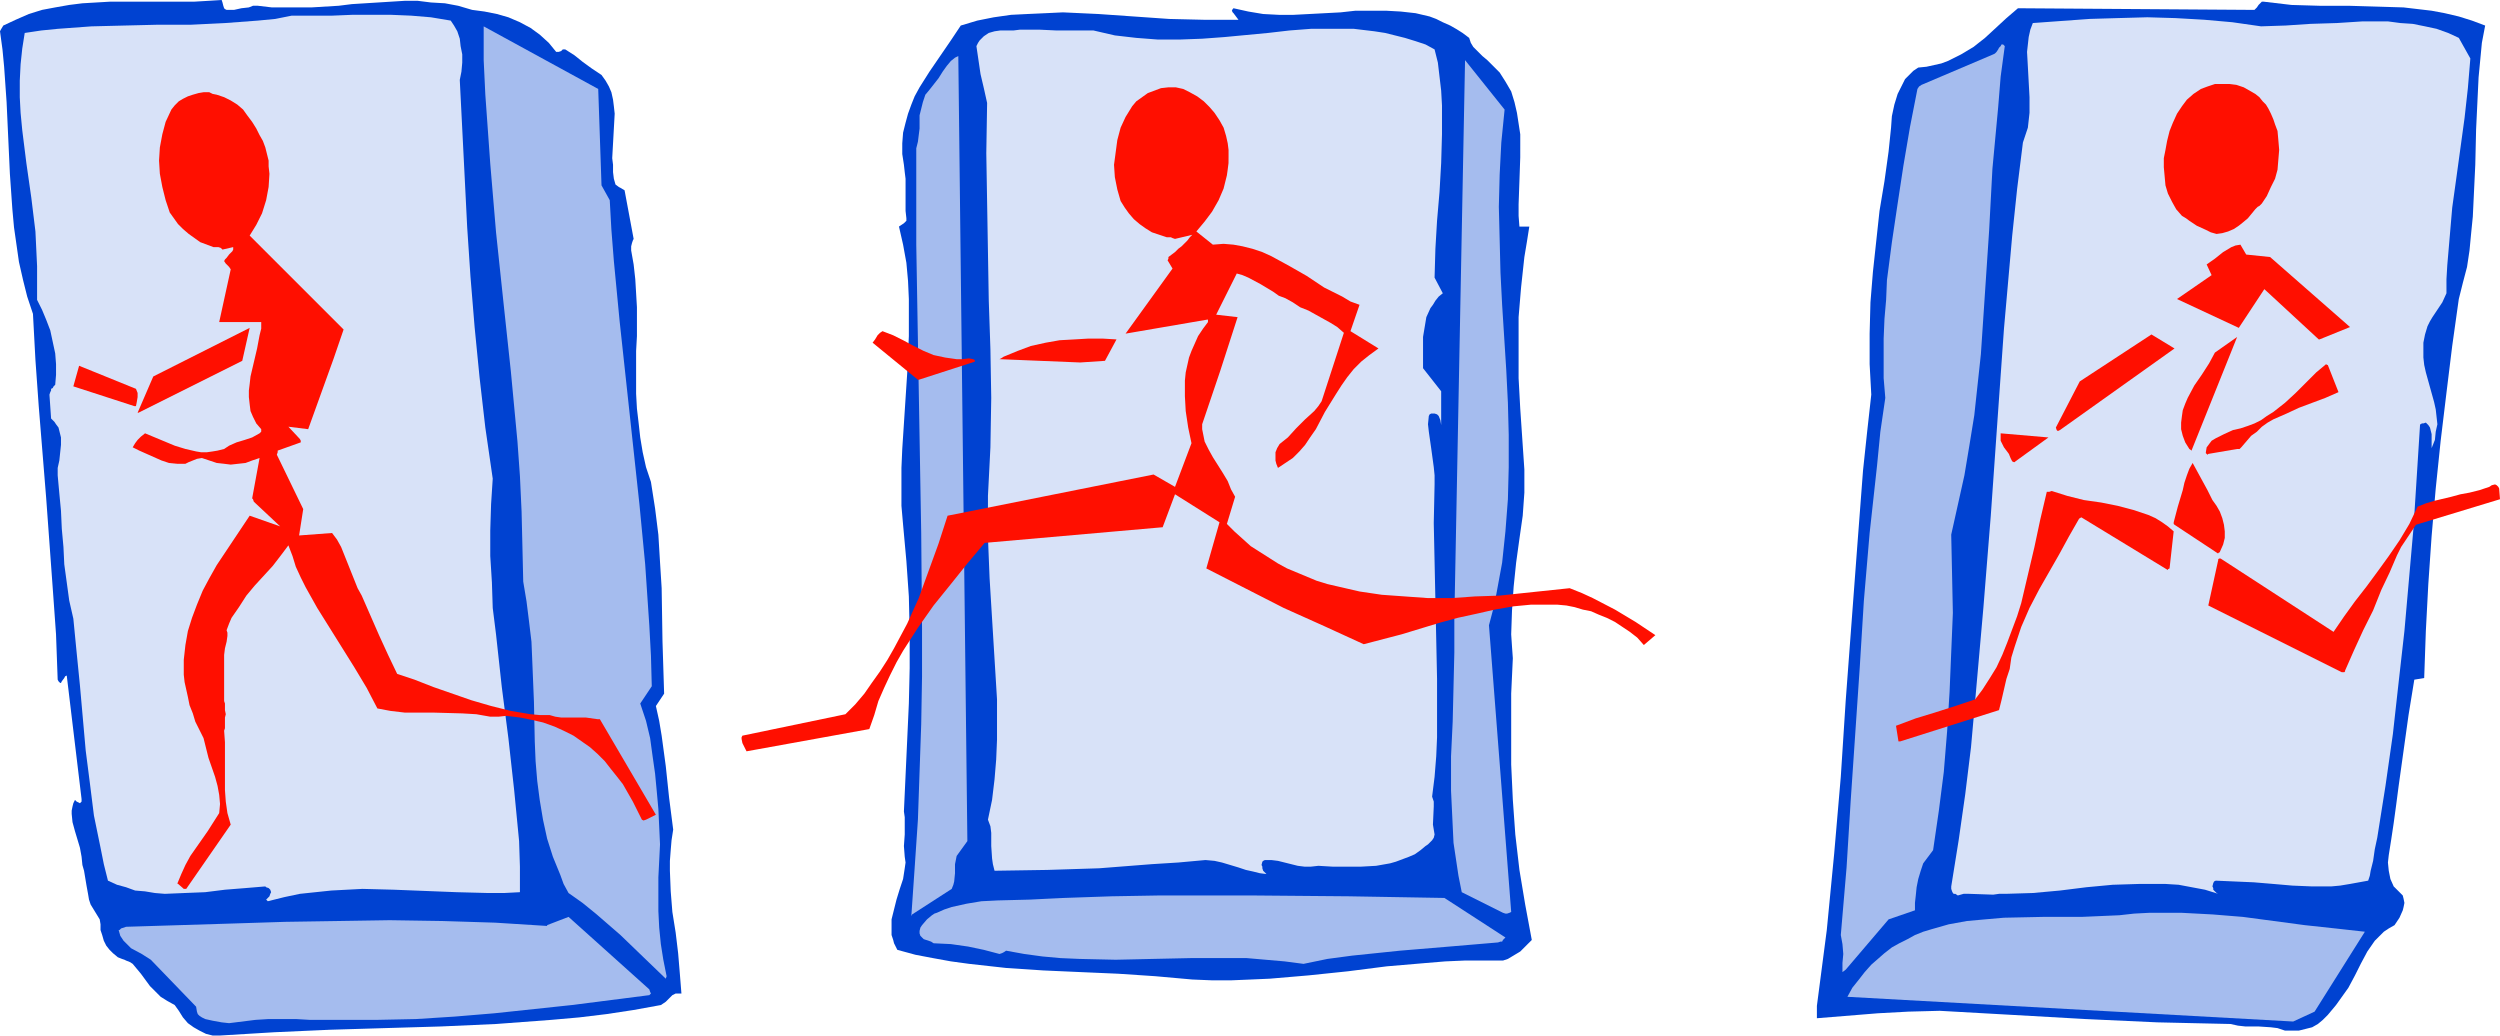 <?xml version="1.0" encoding="UTF-8" standalone="no"?>
<svg
   version="1.0"
   width="129.724mm"
   height="53.733mm"
   id="svg29"
   sodipodi:docname="Running Border.wmf"
   xmlns:inkscape="http://www.inkscape.org/namespaces/inkscape"
   xmlns:sodipodi="http://sodipodi.sourceforge.net/DTD/sodipodi-0.dtd"
   xmlns="http://www.w3.org/2000/svg"
   xmlns:svg="http://www.w3.org/2000/svg">
  <sodipodi:namedview
     id="namedview29"
     pagecolor="#ffffff"
     bordercolor="#000000"
     borderopacity="0.25"
     inkscape:showpageshadow="2"
     inkscape:pageopacity="0.0"
     inkscape:pagecheckerboard="0"
     inkscape:deskcolor="#d1d1d1"
     inkscape:document-units="mm" />
  <defs
     id="defs1">
    <pattern
       id="WMFhbasepattern"
       patternUnits="userSpaceOnUse"
       width="6"
       height="6"
       x="0"
       y="0" />
  </defs>
  <path
     style="fill:#0042d1;fill-opacity:1;fill-rule:evenodd;stroke:none"
     d="m 43.147,203.086 10.666,-0.646 10.827,-0.485 10.827,-0.323 10.989,-0.323 10.827,-0.485 10.827,-0.808 5.494,-0.485 5.333,-0.646 5.333,-0.808 5.333,-0.969 0.97,-0.646 0.646,-0.646 0.646,-0.646 0.646,-0.323 h 0.485 0.646 l -0.323,-4.039 -0.323,-3.878 -0.485,-4.039 -0.646,-4.039 -0.323,-4.039 -0.162,-4.039 v -1.939 l 0.162,-2.1 0.162,-1.939 0.323,-2.1 -0.808,-6.301 -0.646,-6.139 -0.808,-5.978 -0.485,-2.908 -0.646,-2.908 1.616,-2.423 -0.162,-5.17 -0.162,-5.17 -0.162,-10.34 -0.323,-5.17 -0.323,-5.332 -0.646,-5.17 -0.808,-5.17 -0.97,-2.908 -0.646,-2.908 -0.485,-2.908 -0.323,-2.908 -0.323,-2.747 -0.162,-2.908 v -8.401 l 0.162,-2.908 v -5.655 l -0.162,-2.747 -0.162,-2.747 -0.323,-2.908 -0.485,-2.747 v -0.808 l 0.162,-0.646 0.162,-0.485 0.162,-0.323 -1.778,-9.532 -0.808,-0.485 -0.323,-0.162 -0.646,-0.485 -0.323,-1.131 -0.162,-1.293 v -1.454 l -0.162,-1.293 0.162,-2.908 0.162,-2.908 0.162,-2.908 -0.162,-1.454 -0.162,-1.293 -0.323,-1.454 -0.485,-1.131 -0.646,-1.131 -0.808,-1.131 -1.939,-1.293 -1.778,-1.293 -1.616,-1.293 -1.778,-1.131 h -0.485 l -0.323,0.323 -0.485,0.162 h -0.485 l -1.454,-1.777 -1.778,-1.616 -1.778,-1.293 -2.101,-1.131 L 99.707,3.393 97.445,2.747 95.021,2.262 92.597,1.939 89.849,1.131 87.264,0.646 84.517,0.485 81.931,0.162 H 79.346 L 76.76,0.323 71.589,0.646 69.003,0.808 66.418,1.131 61.085,1.454 H 58.499 55.914 53.328 l -2.747,-0.323 h -0.97 l -0.808,0.323 -1.454,0.162 -1.454,0.323 H 45.086 44.44 l -0.323,-0.162 -0.162,-0.162 -0.162,-0.485 -0.162,-0.646 L 43.47,0 40.885,0.162 38.138,0.323 H 32.643 27.149 21.654 L 18.907,0.485 16.16,0.646 13.574,0.969 10.827,1.454 8.242,1.939 5.656,2.747 3.07,3.878 0.646,5.008 0.162,5.816 0,6.139 v 0 l 0.485,3.554 0.323,3.393 0.485,6.947 0.646,14.056 0.485,6.947 0.323,3.554 0.485,3.393 0.485,3.393 0.808,3.554 0.808,3.231 1.131,3.393 0.485,9.048 0.646,9.048 1.454,17.934 1.293,17.772 0.646,9.048 0.323,8.886 0.162,0.323 0.162,0.162 0.162,0.162 h 0.162 l 0.162,-0.323 0.485,-0.646 0.162,-0.323 0.323,-0.162 2.909,24.235 v 0.485 l -0.162,0.162 -0.162,0.162 -0.323,-0.162 -0.323,-0.162 -0.323,-0.323 -0.323,0.646 -0.162,0.646 -0.162,0.808 v 0.646 l 0.162,1.616 0.485,1.777 0.485,1.616 0.485,1.616 0.323,1.777 0.162,1.616 0.323,1.131 0.162,0.969 0.323,1.939 0.323,1.777 0.162,0.969 0.323,0.969 1.778,2.908 0.162,0.969 v 1.131 l 0.323,0.969 0.323,1.131 0.485,0.969 0.646,0.808 0.646,0.646 0.97,0.808 0.808,0.323 0.485,0.162 0.323,0.162 0.808,0.323 0.485,0.323 0.808,0.969 0.808,0.969 1.778,2.423 1.131,1.131 0.97,0.969 1.293,0.808 1.454,0.808 0.808,1.131 0.808,1.293 0.97,1.131 1.131,0.808 1.131,0.646 1.293,0.646 1.293,0.323 z"
     id="path1" />
  <path
     style="fill:#0042d1;fill-opacity:1;fill-rule:evenodd;stroke:none"
     d="m 448.116,202.117 h 1.293 1.454 l 1.293,-0.323 1.293,-0.323 1.131,-0.646 0.97,-0.808 0.97,-0.969 0.808,-0.969 0.808,-0.969 0.808,-1.131 1.616,-2.262 1.293,-2.423 1.131,-2.262 1.293,-2.423 1.454,-2.1 0.808,-0.808 0.97,-0.969 0.97,-0.646 1.131,-0.646 0.97,-1.454 0.646,-1.454 0.162,-0.646 0.162,-0.808 -0.162,-0.808 -0.162,-0.646 -1.778,-1.777 -0.646,-1.454 -0.323,-1.616 -0.162,-1.616 0.162,-1.454 0.485,-3.07 0.485,-3.231 0.485,-3.554 0.485,-3.716 0.97,-6.947 0.97,-6.947 1.131,-6.947 1.939,-0.323 0.323,-9.209 0.485,-9.209 0.646,-9.371 0.808,-9.371 0.97,-9.371 1.131,-9.371 1.131,-9.209 1.293,-9.209 0.808,-3.231 0.808,-3.07 0.485,-3.231 0.323,-3.393 0.323,-3.231 0.162,-3.393 0.323,-6.786 0.162,-6.947 0.323,-6.786 0.162,-3.393 0.323,-3.393 0.323,-3.393 0.646,-3.393 -2.586,-0.969 -2.586,-0.808 -2.747,-0.646 -2.586,-0.485 -2.747,-0.323 -2.747,-0.323 -5.333,-0.162 -5.494,-0.162 h -5.656 l -5.494,-0.162 -2.747,-0.323 -2.747,-0.323 h -0.323 l -0.162,0.162 -0.485,0.485 -0.323,0.485 -0.485,0.485 -46.379,-0.323 -2.262,1.939 -2.101,1.939 -2.101,1.939 -2.262,1.777 -2.424,1.454 -1.293,0.646 -1.293,0.646 -1.293,0.485 -1.454,0.323 -1.454,0.323 -1.616,0.162 -0.97,0.646 -0.808,0.808 -0.808,0.808 -0.485,0.969 -0.485,0.969 -0.485,0.969 -0.646,2.1 -0.485,2.262 -0.162,2.262 -0.485,4.685 -0.808,5.816 -0.97,5.816 -0.646,5.978 -0.646,5.978 -0.485,5.978 -0.162,6.139 v 5.978 l 0.323,5.978 -0.808,7.27 -0.808,7.594 -1.131,14.864 -2.262,30.212 -0.97,15.025 -1.293,15.025 -1.454,15.025 -0.97,7.432 -0.97,7.432 v 0.808 0.485 1.131 l 5.979,-0.485 5.979,-0.485 5.979,-0.323 6.141,-0.162 14.382,0.808 14.221,0.808 14.059,0.646 7.11,0.162 7.272,0.162 1.454,0.323 1.454,0.162 h 2.586 l 2.424,0.162 1.293,0.162 z"
     id="path2" />
  <path
     style="fill:#a5bcee;fill-opacity:1;fill-rule:evenodd;stroke:none"
     d="m 44.925,200.662 2.586,-0.323 2.586,-0.323 2.586,-0.162 h 5.333 l 2.747,0.162 h 5.333 7.757 l 7.757,-0.162 7.595,-0.485 7.757,-0.646 7.595,-0.808 7.595,-0.808 15.19,-1.939 0.162,-0.162 0.162,-0.162 -0.162,-0.323 -0.162,-0.485 -15.837,-14.218 -4.202,1.616 v 0.162 L 97.121,180.952 86.779,180.629 76.437,180.467 l -10.181,0.162 -10.342,0.162 -10.181,0.323 -21.008,0.646 -0.485,0.162 -0.485,0.162 -0.323,0.323 h -0.162 l 0.323,1.131 0.646,0.969 0.646,0.646 0.808,0.808 2.101,1.131 1.778,1.131 8.888,9.209 0.162,0.969 0.162,0.485 0.323,0.323 0.485,0.323 0.646,0.323 1.454,0.323 1.778,0.323 z"
     id="path3" />
  <path
     style="fill:#a5bcee;fill-opacity:1;fill-rule:evenodd;stroke:none"
     d="m 449.732,200.339 4.202,-1.939 9.858,-15.672 -2.909,-0.323 -2.909,-0.323 -5.979,-0.646 -12.12,-1.616 -5.979,-0.485 -6.141,-0.323 h -6.141 l -3.07,0.162 -2.909,0.323 -3.717,0.162 -3.717,0.162 h -7.595 l -7.595,0.162 -3.717,0.323 -3.555,0.323 -3.555,0.646 -3.394,0.969 -1.616,0.485 -1.616,0.646 -1.454,0.808 -1.616,0.808 -1.454,0.808 -1.454,1.131 -1.293,1.131 -1.293,1.131 -1.293,1.454 -1.131,1.454 -1.293,1.616 -0.97,1.777 z"
     id="path4" />
  <path
     style="fill:#a5bcee;fill-opacity:1;fill-rule:evenodd;stroke:none"
     d="m 130.734,191.453 -0.646,-3.231 -0.485,-3.07 -0.323,-3.231 -0.162,-3.231 v -3.393 -3.231 l 0.323,-6.463 -0.323,-6.947 -0.323,-3.554 -0.323,-3.393 -0.485,-3.393 -0.485,-3.554 -0.808,-3.393 -1.131,-3.393 2.262,-3.393 -0.162,-5.978 -0.323,-5.978 -0.808,-11.956 -1.131,-11.794 -1.293,-11.956 -2.586,-23.911 -1.131,-11.794 -0.485,-6.139 -0.323,-5.816 -1.616,-2.908 -0.646,-18.903 L 94.859,5.17 v 6.624 l 0.323,6.786 0.485,6.786 0.485,6.786 1.131,13.41 1.454,13.733 1.454,13.571 1.293,13.733 0.485,6.786 0.323,6.947 0.162,6.786 0.162,6.947 0.646,3.878 0.485,3.878 0.485,4.039 0.162,3.878 0.323,7.917 0.162,7.755 0.162,3.878 0.323,3.878 0.485,3.716 0.646,3.878 0.808,3.716 1.131,3.554 1.454,3.554 0.646,1.777 0.97,1.777 2.747,1.939 2.586,2.1 2.424,2.1 2.424,2.1 4.525,4.362 4.363,4.201 z"
     id="path5" />
  <path
     style="fill:#0042d1;fill-opacity:1;fill-rule:evenodd;stroke:none"
     d="m 233.835,192.1 3.878,0.162 h 3.717 l 3.878,-0.162 3.717,-0.162 7.595,-0.646 7.757,-0.808 7.595,-0.969 7.595,-0.646 3.878,-0.323 3.717,-0.162 h 3.878 3.717 l 0.97,-0.323 0.808,-0.485 1.616,-0.969 1.131,-1.131 1.131,-1.131 -1.293,-6.947 -1.131,-6.786 -0.808,-6.947 -0.485,-6.786 -0.323,-6.947 v -6.947 -6.947 l 0.323,-6.947 -0.162,-2.262 -0.162,-2.423 0.162,-4.685 0.323,-4.685 0.485,-4.685 0.646,-4.685 0.646,-4.524 0.323,-4.524 v -2.262 -2.262 l -0.808,-11.956 -0.323,-5.978 v -5.978 -5.978 l 0.485,-5.816 0.646,-5.978 0.485,-2.908 0.485,-3.07 h -1.939 l -0.162,-2.1 v -2.262 l 0.162,-4.524 0.162,-4.685 V 28.597 26.335 l -0.323,-2.1 -0.323,-2.1 -0.485,-2.1 -0.646,-2.1 -1.131,-1.939 -1.131,-1.777 -1.616,-1.616 -0.808,-0.808 -0.97,-0.808 -0.485,-0.485 -0.485,-0.485 -0.808,-0.808 -0.485,-0.808 -0.323,-0.969 -1.293,-0.969 -1.293,-0.808 -1.131,-0.646 -1.454,-0.646 -1.293,-0.646 -1.293,-0.485 -2.747,-0.646 -2.909,-0.323 -2.909,-0.162 h -2.909 -3.07 l -2.909,0.323 -3.07,0.162 -6.141,0.323 h -2.909 l -3.07,-0.162 -2.909,-0.485 -2.909,-0.646 -0.162,0.162 -0.162,0.323 0.162,0.323 0.162,0.162 0.485,0.646 0.485,0.646 h -3.394 -3.394 l -6.787,-0.162 -6.949,-0.485 -6.949,-0.485 -6.949,-0.323 -3.394,0.162 -3.555,0.162 -3.232,0.162 -3.394,0.485 -3.232,0.646 -3.232,0.969 -1.939,2.908 -2.101,3.07 -2.101,3.07 -1.939,3.07 -0.97,1.777 -0.646,1.616 -0.646,1.777 -0.485,1.777 -0.485,1.939 -0.162,2.1 v 2.1 l 0.323,2.1 0.162,1.454 0.162,1.293 v 2.585 2.423 1.293 l 0.162,1.454 v 0.323 0.162 l -0.485,0.485 -0.485,0.323 -0.485,0.323 0.808,3.554 0.646,3.554 0.323,3.554 0.162,3.554 v 3.554 3.716 l -0.323,7.27 -0.485,7.432 -0.485,7.432 -0.162,3.716 v 3.716 3.716 l 0.323,3.716 0.646,7.109 0.485,6.947 0.162,7.109 v 6.947 l -0.162,6.947 -0.323,7.109 -0.646,14.056 0.162,1.131 v 1.131 2.262 l -0.162,2.262 0.162,2.1 0.162,1.131 -0.162,1.131 -0.323,2.1 -0.646,1.939 -0.646,2.1 -0.485,1.939 -0.485,1.939 v 0.969 0.969 1.131 l 0.323,0.969 0.162,0.646 0.162,0.323 0.485,0.969 3.555,0.969 3.394,0.646 3.555,0.646 3.555,0.485 7.272,0.808 7.272,0.485 7.272,0.323 7.434,0.323 7.272,0.485 z"
     id="path6" />
  <path
     style="fill:#a5bcee;fill-opacity:1;fill-rule:evenodd;stroke:none"
     d="m 361.984,190.161 8.403,-9.855 5.171,-1.777 v -1.454 l 0.162,-1.454 0.162,-1.616 0.323,-1.616 0.485,-1.616 0.485,-1.454 0.97,-1.293 0.97,-1.293 1.131,-7.755 0.97,-7.594 0.646,-7.917 0.485,-7.755 0.323,-7.755 0.323,-7.755 -0.162,-7.755 -0.162,-7.594 1.293,-5.816 1.293,-5.816 0.97,-5.816 0.97,-5.978 0.646,-5.978 0.646,-5.978 0.808,-12.117 0.808,-12.117 0.646,-12.117 1.131,-12.117 0.485,-5.978 0.808,-5.978 -0.323,-0.323 h -0.323 l -0.162,0.323 -0.323,0.323 -0.162,0.323 -0.323,0.485 -0.323,0.323 -0.323,0.162 -14.059,5.978 -0.485,0.323 -0.323,0.485 -1.454,7.432 -1.293,7.594 -1.131,7.432 -1.131,7.594 -0.97,7.432 -0.162,3.878 -0.323,3.716 -0.162,3.878 v 3.878 3.878 l 0.323,3.878 -0.97,6.624 -0.646,6.624 -1.454,13.248 -1.131,13.248 -0.808,13.087 -1.778,26.173 -0.808,13.087 -1.131,13.248 0.323,1.777 0.162,1.939 -0.162,1.777 v 1.777 z"
     id="path7" />
  <path
     style="fill:#a5bcee;fill-opacity:1;fill-rule:evenodd;stroke:none"
     d="m 255.651,189.03 4.686,-0.969 4.848,-0.646 4.686,-0.485 4.686,-0.485 9.696,-0.808 9.534,-0.808 0.485,-0.162 h 0.323 l 0.162,-0.323 0.162,-0.162 0.162,-0.162 0.162,-0.162 -11.958,-7.755 -18.746,-0.323 -18.584,-0.162 h -18.746 l -9.211,0.162 -9.373,0.323 -3.394,0.162 -3.232,0.162 -6.302,0.162 -3.232,0.162 -2.909,0.485 -2.909,0.646 -1.454,0.485 -1.454,0.646 -0.485,0.162 -0.485,0.323 -0.97,0.808 -0.97,1.131 -0.323,0.485 -0.162,0.646 v 0.485 l 0.162,0.485 0.323,0.323 0.323,0.323 0.97,0.323 0.485,0.162 0.485,0.323 3.394,0.162 3.394,0.485 3.07,0.646 3.07,0.808 0.485,-0.162 0.323,-0.162 0.485,-0.323 3.555,0.646 3.555,0.485 3.555,0.323 3.717,0.162 7.11,0.162 7.272,-0.162 7.434,-0.162 h 7.272 3.717 l 3.717,0.323 3.717,0.323 z"
     id="path8" />
  <path
     style="fill:#a5bcee;fill-opacity:1;fill-rule:evenodd;stroke:none"
     d="m 178.891,179.336 7.757,-5.008 0.323,-0.808 0.162,-0.646 0.162,-1.616 v -1.777 l 0.162,-0.808 0.162,-0.808 2.101,-2.908 -1.778,-153.971 -0.323,0.162 -0.323,0.162 -0.808,0.646 -0.808,0.969 -0.808,1.131 -0.808,1.293 -1.778,2.262 -0.808,0.969 -0.485,1.454 -0.323,1.293 -0.323,1.293 v 2.585 l -0.323,2.585 -0.323,1.293 v 18.903 l 0.323,18.903 0.323,18.903 0.323,18.741 0.162,18.741 v 9.371 l -0.162,9.371 -0.323,9.371 -0.323,9.371 -0.646,9.532 -0.646,9.371 z"
     id="path9" />
  <path
     style="fill:#a5bcee;fill-opacity:1;fill-rule:evenodd;stroke:none"
     d="m 294.758,179.013 0.485,0.162 h 0.323 l 0.485,-0.162 0.323,-0.162 -4.363,-56.224 0.808,-3.07 0.646,-3.07 1.131,-6.139 0.646,-6.139 0.485,-6.301 0.162,-6.301 v -6.301 l -0.162,-6.301 -0.323,-6.463 -0.808,-12.764 -0.323,-6.301 -0.162,-6.463 -0.162,-6.463 0.162,-6.301 0.323,-6.301 0.646,-6.463 -7.757,-9.694 -2.101,109.54 v 6.624 l -0.323,13.571 -0.323,6.786 v 6.786 l 0.162,3.393 0.162,3.393 0.162,3.393 0.485,3.231 0.485,3.231 0.646,3.231 z"
     id="path10" />
  <path
     style="fill:#d8e2f8;fill-opacity:1;fill-rule:evenodd;stroke:none"
     d="m 52.52,176.751 3.232,-0.808 3.07,-0.646 3.07,-0.323 3.07,-0.323 3.07,-0.162 3.07,-0.162 6.141,0.162 12.282,0.485 6.141,0.162 h 3.232 l 3.07,-0.162 v -5.008 l -0.162,-5.008 -0.485,-5.008 -0.485,-5.008 -1.131,-10.179 -1.293,-10.017 -1.131,-10.34 -0.646,-5.17 -0.162,-5.008 -0.323,-5.17 v -5.008 l 0.162,-5.17 0.323,-5.008 -1.454,-10.017 -1.131,-9.855 -0.97,-9.855 -0.808,-9.855 -0.646,-9.694 -0.485,-9.694 -0.97,-19.226 0.323,-1.616 0.162,-1.777 v -1.616 L 90.334,9.048 90.173,7.594 89.688,6.139 89.041,5.008 88.395,4.039 84.517,3.393 80.638,3.07 76.76,2.908 h -3.878 -3.878 l -3.878,0.162 h -7.918 l -3.232,0.646 -3.394,0.323 -6.464,0.485 -6.626,0.323 h -6.464 l -6.626,0.162 -6.464,0.162 -6.626,0.485 -3.232,0.323 -3.232,0.485 -0.485,3.07 -0.323,3.07 -0.162,3.231 v 3.231 l 0.162,3.07 0.323,3.393 0.808,6.463 0.97,6.786 0.808,6.624 0.162,3.393 0.162,3.393 v 3.231 3.393 l 0.97,1.939 0.808,1.939 0.808,2.1 0.485,2.262 0.485,2.262 0.162,2.1 v 2.1 l -0.162,1.939 -0.323,0.323 -0.162,0.323 -0.323,0.162 v 0.323 l -0.162,0.323 -0.162,0.485 0.323,4.685 0.646,0.646 0.323,0.485 0.485,0.646 0.162,0.646 0.323,1.293 v 1.454 l -0.323,3.07 -0.323,1.454 v 1.454 l 0.323,3.554 0.323,3.393 0.162,3.554 0.323,3.554 0.162,3.393 0.485,3.554 0.485,3.554 0.808,3.554 0.646,6.624 0.646,6.463 1.131,12.764 0.808,6.301 0.808,6.463 1.293,6.301 0.646,3.231 0.808,3.231 1.778,0.808 1.778,0.485 1.778,0.646 1.939,0.162 1.939,0.323 1.939,0.162 3.878,-0.162 4.04,-0.162 3.878,-0.485 4.04,-0.323 3.878,-0.323 0.162,0.162 0.485,0.162 0.323,0.323 0.162,0.485 -0.162,0.323 -0.162,0.485 -0.323,0.323 -0.323,0.323 z"
     id="path11" />
  <path
     style="fill:#d8e2f8;fill-opacity:1;fill-rule:evenodd;stroke:none"
     d="m 383.961,175.62 1.131,-0.323 h 1.131 l 4.686,0.162 1.131,-0.162 h 1.293 l 5.333,-0.162 5.333,-0.485 5.171,-0.646 5.171,-0.485 5.171,-0.162 h 2.586 2.586 l 2.586,0.162 2.586,0.485 2.586,0.485 2.586,0.808 -0.323,-0.162 -0.323,-0.323 -0.323,-0.323 v -0.323 l -0.162,-0.323 0.162,-0.646 0.162,-0.323 0.323,-0.162 3.717,0.162 3.717,0.162 3.878,0.323 3.717,0.323 3.878,0.162 h 3.717 l 1.778,-0.162 1.939,-0.323 1.778,-0.323 1.778,-0.323 0.323,-0.969 0.162,-0.969 0.485,-1.939 0.323,-2.262 0.485,-2.262 1.616,-10.179 1.454,-10.179 1.131,-10.179 1.131,-10.017 1.778,-20.196 1.293,-20.357 h 0.162 l 0.162,-0.162 h 0.323 l 0.485,-0.162 0.485,0.485 0.323,0.485 0.162,0.646 0.162,0.646 v 1.454 1.293 l 0.646,-1.616 0.162,-1.616 0.323,-1.454 -0.162,-1.454 -0.162,-1.454 -0.323,-1.454 -1.616,-5.816 -0.323,-1.454 -0.162,-1.454 v -1.454 -1.454 l 0.323,-1.616 0.485,-1.616 0.485,-0.969 0.485,-0.808 0.97,-1.454 0.97,-1.454 0.808,-1.777 v -2.747 l 0.162,-2.747 0.485,-5.655 0.485,-5.655 0.808,-5.816 1.616,-11.794 0.646,-5.816 0.485,-5.816 -2.262,-4.039 -2.101,-0.969 -2.262,-0.808 -2.262,-0.485 -2.424,-0.485 -2.424,-0.162 -2.424,-0.323 h -2.424 -2.586 l -5.01,0.323 -5.171,0.162 -4.848,0.323 -4.848,0.162 -5.656,-0.808 -5.494,-0.485 -5.656,-0.323 -5.494,-0.162 -5.818,0.162 -5.494,0.162 -11.15,0.808 -0.485,1.293 -0.323,1.454 -0.162,1.454 -0.162,1.454 0.162,2.908 0.323,5.978 v 3.07 l -0.162,1.454 -0.162,1.454 -0.485,1.454 -0.485,1.454 -1.131,9.048 -0.97,9.209 -1.616,18.257 -1.293,18.257 -1.293,18.418 -1.454,18.095 -1.616,18.257 -0.808,9.048 -1.131,9.209 -1.293,9.048 -1.454,9.048 v 0.485 l 0.162,0.485 0.162,0.323 0.162,0.162 h 0.323 z"
     id="path12" />
  <path
     style="fill:#d8e2f8;fill-opacity:1;fill-rule:evenodd;stroke:none"
     d="m 248.379,171.419 -0.323,-0.323 -0.323,-0.323 -0.162,-0.485 v -0.323 l -0.162,-0.323 0.162,-0.646 0.162,-0.162 0.323,-0.162 h 1.293 l 1.293,0.162 2.586,0.646 1.293,0.323 1.293,0.162 h 1.293 l 1.454,-0.162 2.747,0.162 h 2.909 2.747 l 2.909,-0.162 2.747,-0.485 1.131,-0.323 1.293,-0.485 1.293,-0.485 1.131,-0.485 1.131,-0.808 0.97,-0.808 0.485,-0.323 0.323,-0.323 0.485,-0.485 0.323,-0.485 0.162,-0.646 -0.162,-0.969 -0.162,-0.969 0.162,-3.554 v -0.969 l -0.323,-0.969 0.485,-3.878 0.323,-4.039 0.162,-3.716 v -3.878 -7.594 l -0.162,-7.755 -0.162,-7.594 -0.162,-7.594 -0.162,-7.594 0.162,-7.594 v -1.777 l -0.162,-1.616 -0.485,-3.554 -0.485,-3.393 -0.162,-1.454 0.162,-1.616 0.162,-0.323 0.323,-0.162 h 0.646 l 0.485,0.162 0.323,0.323 0.323,0.808 0.162,0.969 v 0.969 -7.594 l -3.555,-4.524 V 68.018 66.08 l 0.323,-1.939 0.323,-1.939 0.808,-1.777 0.485,-0.646 0.485,-0.808 0.646,-0.808 0.808,-0.646 -1.616,-3.07 0.162,-5.655 0.323,-5.493 0.485,-5.655 0.323,-5.655 0.162,-5.655 v -5.655 l -0.162,-2.908 -0.323,-2.747 -0.323,-2.747 -0.646,-2.585 -1.778,-0.969 -1.939,-0.646 -2.101,-0.646 -1.939,-0.485 -1.939,-0.485 -2.101,-0.323 -4.04,-0.485 h -4.202 -4.202 l -4.202,0.323 -4.202,0.485 -8.565,0.808 -4.363,0.323 -4.363,0.162 h -4.363 l -4.202,-0.323 -4.202,-0.485 -2.101,-0.485 -2.101,-0.485 h -3.717 -3.555 l -3.394,-0.162 h -3.717 l -1.293,0.162 h -2.586 l -1.131,0.162 -1.131,0.323 -0.97,0.646 -0.808,0.808 -0.323,0.485 -0.323,0.646 0.808,5.493 0.646,2.747 0.646,2.908 -0.162,9.855 0.162,9.694 0.323,19.226 0.323,9.532 0.162,9.532 -0.162,9.694 -0.485,9.532 v 4.039 4.039 l 0.323,8.078 0.485,7.917 0.485,7.917 0.485,7.917 v 3.878 4.039 l -0.162,3.878 -0.323,3.878 -0.485,4.039 -0.808,3.878 0.485,1.293 0.162,1.293 v 2.585 l 0.162,2.423 0.162,1.131 0.323,1.293 10.342,-0.162 10.181,-0.323 10.342,-0.808 5.171,-0.323 5.333,-0.485 1.778,0.162 1.454,0.323 3.232,0.969 1.454,0.485 1.454,0.323 1.293,0.323 z"
     id="path13" />
  <path
     style="fill:#ff0f00;fill-opacity:1;fill-rule:evenodd;stroke:none"
     d="m 36.36,174.328 h 0.162 l 8.726,-12.602 -0.646,-2.262 -0.323,-2.262 -0.162,-2.262 v -2.262 -7.109 l -0.162,-2.262 0.162,-0.485 v -0.485 -1.616 l 0.162,-0.646 -0.162,-0.808 v -1.293 l -0.162,-0.485 v -1.454 -1.131 -2.423 -4.039 l 0.162,-1.293 0.323,-1.293 0.162,-1.131 v -0.646 l -0.162,-0.485 0.485,-1.293 0.485,-1.131 1.454,-2.1 1.454,-2.262 1.616,-1.939 1.778,-1.939 1.778,-1.939 1.616,-2.1 1.454,-1.939 0.808,2.1 0.646,2.1 0.97,2.1 0.97,1.939 2.262,4.039 2.424,3.878 2.424,3.878 2.424,3.878 2.424,4.039 2.101,4.039 2.586,0.485 2.747,0.323 h 2.747 2.747 l 5.818,0.162 2.747,0.162 2.747,0.485 h 1.616 l 1.454,-0.162 1.454,0.162 1.293,0.162 2.424,0.485 2.101,0.485 2.262,0.808 1.778,0.808 1.939,0.969 1.616,1.131 1.616,1.131 1.454,1.293 1.454,1.454 1.131,1.454 1.293,1.616 1.131,1.454 1.939,3.393 1.778,3.554 0.323,0.162 0.485,-0.162 0.646,-0.323 0.646,-0.323 0.646,-0.323 -10.989,-18.741 h -0.162 -0.323 l -1.131,-0.162 -1.131,-0.162 h -2.424 -2.424 l -1.131,-0.162 -1.131,-0.323 h -1.939 l -1.778,-0.162 -3.878,-0.646 -3.878,-0.969 -3.878,-1.131 -7.434,-2.585 -3.717,-1.454 -3.394,-1.131 -1.778,-3.716 -1.778,-3.878 -3.394,-7.755 -0.808,-1.454 -0.646,-1.616 -0.646,-1.616 -0.646,-1.616 -1.293,-3.231 -0.808,-1.454 -0.97,-1.293 -6.464,0.485 0.808,-5.17 -5.171,-10.663 0.162,-0.485 v -0.323 l 4.525,-1.616 v -0.323 l -0.162,-0.323 -2.262,-2.423 3.878,0.485 5.01,-13.895 1.939,-5.655 -18.422,-18.418 1.293,-2.1 1.131,-2.262 0.808,-2.585 0.485,-2.585 0.162,-2.585 -0.162,-1.454 v -1.131 l -0.323,-1.293 -0.323,-1.293 -0.485,-1.293 -0.646,-1.131 -0.646,-1.293 -0.808,-1.293 -0.97,-1.293 -0.808,-1.131 -1.131,-0.969 -1.293,-0.808 -1.293,-0.646 -1.454,-0.485 -0.808,-0.162 -0.323,-0.162 -0.323,-0.162 h -1.131 l -0.97,0.162 -1.131,0.323 -0.97,0.323 -0.97,0.485 -0.808,0.485 -0.808,0.808 -0.646,0.808 -1.131,2.423 -0.646,2.423 -0.485,2.585 -0.162,2.585 0.162,2.585 0.485,2.585 0.646,2.585 0.808,2.423 0.808,1.131 0.808,1.131 0.97,0.969 1.131,0.969 1.131,0.808 1.131,0.808 1.293,0.485 1.293,0.485 h 0.97 l 0.485,0.162 0.323,0.323 2.101,-0.485 v 0.485 l -0.162,0.323 -0.646,0.646 -0.485,0.646 -0.323,0.323 -0.162,0.323 0.323,0.485 0.323,0.323 0.323,0.323 0.323,0.485 -2.262,10.34 h 8.242 v 1.293 l -0.323,1.293 -0.485,2.585 -0.646,2.747 -0.646,2.747 -0.162,1.454 -0.162,1.293 v 1.293 l 0.162,1.454 0.162,1.293 0.485,1.131 0.646,1.293 0.97,1.131 v 0.485 l -0.162,0.162 -0.162,0.162 -1.454,0.808 -1.454,0.485 -1.616,0.485 -1.454,0.646 -0.97,0.646 -1.293,0.323 -0.97,0.162 -1.131,0.162 h -1.131 l -0.97,-0.162 -2.101,-0.485 -2.101,-0.646 -1.939,-0.808 -1.939,-0.808 -1.939,-0.808 -0.808,0.646 -0.646,0.646 -0.485,0.646 -0.485,0.808 1.293,0.646 1.454,0.646 2.909,1.293 1.454,0.485 1.616,0.162 h 0.808 0.808 l 0.646,-0.323 0.808,-0.323 0.808,-0.323 0.97,-0.162 1.454,0.485 1.454,0.485 1.454,0.162 1.293,0.162 1.454,-0.162 1.454,-0.162 1.293,-0.485 1.454,-0.485 -1.454,7.917 0.162,0.162 0.162,0.485 5.171,4.847 -5.979,-2.1 -3.232,4.847 -3.232,4.847 -1.454,2.585 -1.293,2.423 -1.131,2.747 -0.97,2.585 -0.808,2.585 -0.485,2.747 -0.323,2.908 v 2.908 l 0.162,1.454 0.323,1.454 0.323,1.454 0.323,1.616 0.646,1.616 0.485,1.616 0.808,1.616 0.808,1.616 0.485,1.939 0.485,1.939 1.293,3.716 0.485,1.777 0.323,1.777 0.162,1.777 -0.162,1.777 -2.262,3.554 -2.262,3.231 -1.131,1.616 -0.97,1.777 -0.808,1.777 -0.808,1.939 v -0.162 l 1.293,1.131 z"
     id="path14" />
  <path
     style="fill:#ff0f00;fill-opacity:1;fill-rule:evenodd;stroke:none"
     d="m 146.409,147.346 24.078,-4.362 0.97,-2.747 0.808,-2.747 1.131,-2.585 1.131,-2.423 1.293,-2.585 1.293,-2.262 2.909,-4.524 3.07,-4.362 3.394,-4.201 3.232,-4.039 3.394,-4.039 34.906,-3.07 2.424,-6.463 8.726,5.493 -2.586,9.048 7.595,3.878 7.595,3.878 7.918,3.554 7.757,3.554 7.434,-1.939 7.434,-2.262 3.555,-0.969 3.717,-0.808 3.555,-0.808 3.717,-0.646 3.394,-0.323 h 3.555 1.616 l 1.778,0.162 1.616,0.323 1.616,0.485 1.616,0.323 1.454,0.646 1.616,0.646 1.616,0.808 1.454,0.969 1.454,0.969 1.454,1.131 1.293,1.454 2.262,-1.939 -3.878,-2.585 -4.04,-2.423 -4.363,-2.262 -2.101,-0.969 -2.424,-0.969 -9.211,0.969 -4.525,0.485 -4.848,0.162 -4.525,0.323 h -4.686 l -4.525,-0.323 -4.525,-0.323 -4.363,-0.646 -4.202,-0.969 -2.101,-0.485 -2.101,-0.646 -1.939,-0.808 -1.939,-0.808 -1.939,-0.808 -1.778,-0.969 -1.778,-1.131 -1.778,-1.131 -1.778,-1.131 -1.616,-1.454 -1.616,-1.454 -1.454,-1.454 1.616,-5.332 -0.808,-1.454 -0.646,-1.616 -0.97,-1.616 -1.939,-3.07 -0.808,-1.454 -0.808,-1.616 -0.323,-1.616 -0.162,-0.808 v -0.969 l 3.555,-10.502 3.394,-10.502 -4.202,-0.485 4.04,-8.078 1.131,0.323 1.131,0.485 2.424,1.293 2.424,1.454 1.131,0.808 1.293,0.485 1.454,0.808 1.454,0.969 1.616,0.646 1.454,0.808 2.909,1.616 1.293,0.808 1.293,1.131 -4.363,13.41 -0.646,0.969 -0.808,0.969 -1.778,1.616 -1.778,1.777 -1.616,1.777 -0.808,0.646 -0.808,0.646 -0.485,0.808 -0.323,0.808 v 1.616 l 0.162,0.646 0.323,0.808 1.454,-0.969 1.454,-0.969 1.293,-1.293 1.131,-1.293 0.97,-1.454 1.131,-1.616 1.778,-3.393 2.101,-3.393 1.131,-1.777 1.131,-1.616 1.293,-1.616 1.454,-1.454 1.616,-1.293 1.778,-1.293 v 0 l -5.494,-3.393 1.778,-5.17 -1.778,-0.646 -1.616,-0.969 -3.555,-1.777 -3.394,-2.262 -3.394,-1.939 -3.555,-1.939 -1.778,-0.808 -1.939,-0.646 -1.939,-0.485 -1.778,-0.323 -1.939,-0.162 -2.101,0.162 -3.232,-2.585 1.616,-1.939 1.454,-1.939 1.293,-2.262 0.97,-2.262 0.646,-2.585 0.162,-1.131 0.162,-1.293 V 30.697 29.405 l -0.162,-1.293 -0.323,-1.454 -0.485,-1.616 -0.808,-1.454 -0.97,-1.454 -0.97,-1.131 -1.131,-1.131 -1.293,-0.969 -1.454,-0.808 -1.293,-0.646 -1.454,-0.323 h -1.454 l -1.454,0.162 -1.293,0.485 -1.293,0.485 -1.131,0.808 -1.131,0.808 -0.808,0.969 -1.293,2.1 -0.97,2.1 -0.646,2.423 -0.323,2.423 -0.323,2.423 0.162,2.423 0.485,2.423 0.323,1.131 0.323,1.131 0.808,1.293 0.808,1.131 0.97,1.131 1.131,0.969 1.131,0.808 1.293,0.808 1.454,0.485 1.454,0.485 h 0.485 0.323 l 0.323,0.162 0.485,0.162 3.394,-0.808 -0.485,0.485 -0.485,0.646 -1.131,1.131 -0.646,0.485 -0.646,0.646 -1.293,0.969 v 0.323 l -0.162,0.323 0.97,1.616 -9.211,12.764 15.998,-2.747 h 0.162 v 0.485 l -0.97,1.293 -0.97,1.454 -0.646,1.454 -0.646,1.454 -0.485,1.293 -0.323,1.454 -0.323,1.454 -0.162,1.616 v 3.07 l 0.162,2.908 0.485,3.231 0.646,3.07 -3.232,8.563 -4.202,-2.423 -40.4,8.078 -1.778,5.493 -1.939,5.332 -1.939,5.332 -2.262,5.008 -1.293,2.423 -1.293,2.423 -1.293,2.262 -1.454,2.262 -1.616,2.262 -1.454,2.1 -1.778,2.1 -1.939,1.939 -20.2,4.201 -0.162,0.323 v 0.323 l 0.162,0.808 0.323,0.646 0.323,0.646 z"
     id="path15" />
  <path
     style="fill:#ff0f00;fill-opacity:1;fill-rule:evenodd;stroke:none"
     d="m 372.649,145.408 19.392,-6.139 0.485,-1.939 0.485,-2.1 0.485,-2.1 0.646,-1.939 0.323,-2.262 0.646,-2.1 0.646,-1.939 0.646,-1.939 1.616,-3.716 1.939,-3.716 3.878,-6.786 1.939,-3.554 1.939,-3.393 0.162,-0.162 0.323,-0.162 16.968,10.34 v -0.162 l 0.323,-0.162 0.808,-7.27 v 0 l -1.131,-0.969 -1.131,-0.808 -1.293,-0.808 -1.454,-0.646 -1.454,-0.485 -1.454,-0.485 -3.07,-0.808 -3.232,-0.646 -3.394,-0.485 -3.232,-0.808 -3.07,-0.969 -0.485,0.162 h -0.485 l -1.293,5.493 -1.131,5.332 -1.293,5.493 -1.293,5.493 -0.808,2.585 -0.97,2.585 -0.97,2.585 -0.97,2.423 -1.131,2.423 -1.293,2.1 -1.454,2.262 -1.454,1.939 -3.878,1.293 -4.04,1.293 -3.717,1.131 -3.878,1.454 0.485,3.07 z"
     id="path16" />
  <path
     style="fill:#ff0f00;fill-opacity:1;fill-rule:evenodd;stroke:none"
     d="m 459.267,131.836 h 0.485 l 0.162,-0.162 v -0.162 l 1.778,-4.039 1.778,-3.878 1.939,-3.878 1.616,-4.039 1.616,-3.393 1.454,-3.393 0.808,-1.616 0.97,-1.454 0.97,-1.454 0.97,-1.454 16.483,-5.008 -0.162,-2.1 -0.162,-0.323 -0.162,-0.162 -0.162,-0.162 -0.323,-0.162 -0.646,0.162 -0.485,0.323 -1.939,0.646 -1.939,0.485 -1.778,0.323 -1.778,0.485 -3.394,0.808 -1.616,0.485 -1.616,0.646 -1.616,3.393 -1.939,3.231 -2.101,3.07 -2.101,2.908 -2.262,3.07 -2.262,2.908 -2.101,2.908 -2.101,3.07 -22.139,-14.379 h -0.323 l -0.162,0.162 v 0.162 l -1.939,8.886 z"
     id="path17" />
  <path
     style="fill:#ff0f00;fill-opacity:1;fill-rule:evenodd;stroke:none"
     d="m 435.027,108.571 v -0.162 h 0.162 l 0.162,-0.162 0.646,-1.454 0.323,-1.293 v -1.293 l -0.162,-1.293 -0.323,-1.293 -0.485,-1.293 -0.646,-1.131 -0.808,-1.131 -0.97,-1.939 -0.97,-1.777 -1.939,-3.554 -0.646,1.131 -0.485,1.293 -0.485,1.454 -0.323,1.454 -0.97,3.231 -0.808,3.07 v 0.323 l 0.162,0.162 z"
     id="path18" />
  <path
     style="fill:#ff0f00;fill-opacity:1;fill-rule:evenodd;stroke:none"
     d="m 395.273,90.476 6.464,-4.685 -9.373,-0.808 v 0.808 0.646 l 0.323,0.646 0.323,0.646 0.97,1.293 0.323,0.808 0.323,0.646 0.323,0.162 h 0.162 z"
     id="path19" />
  <path
     style="fill:#ff0f00;fill-opacity:1;fill-rule:evenodd;stroke:none"
     d="m 433.088,89.022 5.656,-0.969 h 0.485 l 0.323,-0.323 0.97,-1.131 0.97,-1.131 1.131,-0.808 0.97,-0.969 1.131,-0.808 1.131,-0.646 2.586,-1.131 2.424,-1.131 2.586,-0.969 2.586,-0.969 2.586,-1.131 -2.101,-5.332 h -0.162 l -0.162,-0.162 -1.939,1.616 -4.04,4.039 -2.101,1.939 -2.262,1.777 -1.293,0.808 -1.131,0.808 -1.293,0.646 -1.293,0.485 -1.454,0.485 -1.454,0.323 -1.778,0.808 -1.616,0.808 -0.808,0.485 -0.485,0.646 -0.485,0.646 -0.162,0.969 v 0.162 l 0.162,0.162 0.162,0.162 z"
     id="path20" />
  <path
     style="fill:#ff0f00;fill-opacity:1;fill-rule:evenodd;stroke:none"
     d="m 429.856,88.214 8.888,-22.134 -4.363,3.07 -1.131,2.1 -1.454,2.262 -1.454,2.1 -1.293,2.423 -0.485,1.131 -0.485,1.293 -0.162,1.131 -0.162,1.293 v 1.293 l 0.323,1.293 0.485,1.293 0.808,1.293 0.485,0.323 z"
     id="path21" />
  <path
     style="fill:#ff0f00;fill-opacity:1;fill-rule:evenodd;stroke:none"
     d="m 404,84.336 22.462,-15.995 -4.525,-2.747 -14.059,9.209 -4.686,9.048 0.162,0.485 0.162,0.162 h 0.162 z"
     id="path22" />
  <path
     style="fill:#ff0f00;fill-opacity:1;fill-rule:evenodd;stroke:none"
     d="m 53.974,83.852 1.293,-0.485 v -0.485 l -0.162,-0.323 6.302,-14.702 -7.11,-3.554 1.293,2.262 -2.101,17.287 z"
     id="path23" />
  <path
     style="fill:#ff0f00;fill-opacity:1;fill-rule:evenodd;stroke:none"
     d="m 27.149,80.944 20.362,-10.179 1.454,-6.463 -18.907,9.532 -3.07,7.109 z"
     id="path24" />
  <path
     style="fill:#ff0f00;fill-opacity:1;fill-rule:evenodd;stroke:none"
     d="m 26.664,79.651 0.162,-0.808 0.162,-0.969 v -0.808 l -0.323,-0.808 -11.15,-4.524 -1.131,4.039 11.958,3.878 z"
     id="path25" />
  <path
     style="fill:#ff0f00;fill-opacity:1;fill-rule:evenodd;stroke:none"
     d="M 180.184,74.481 191.173,70.927 v -0.323 l -0.323,-0.162 -0.808,-0.162 -1.293,0.162 h -1.131 l -1.131,-0.162 -1.131,-0.162 -2.262,-0.485 -1.939,-0.808 -1.939,-0.969 -2.101,-1.131 -1.939,-0.969 -2.101,-0.808 -0.485,0.323 -0.485,0.485 -0.485,0.808 -0.485,0.646 8.888,7.27 z"
     id="path26" />
  <path
     style="fill:#ff0f00;fill-opacity:1;fill-rule:evenodd;stroke:none"
     d="m 211.857,71.088 4.848,-0.323 2.262,-4.201 -2.747,-0.162 h -2.747 l -2.747,0.162 -2.909,0.162 -2.747,0.485 -2.909,0.646 -2.586,0.969 -2.747,1.131 -0.485,0.323 -0.323,0.162 z"
     id="path27" />
  <path
     style="fill:#ff0f00;fill-opacity:1;fill-rule:evenodd;stroke:none"
     d="m 454.903,66.564 5.979,-2.423 -15.675,-13.733 -4.686,-0.485 -1.131,-1.939 -0.97,0.162 -0.808,0.323 -0.808,0.485 -0.808,0.485 -0.808,0.646 -0.808,0.646 -1.616,1.131 0.97,2.1 -6.787,4.685 12.12,5.655 5.01,-7.594 10.666,9.855 z"
     id="path28" />
  <path
     style="fill:#ff0f00;fill-opacity:1;fill-rule:evenodd;stroke:none"
     d="m 434.704,45.884 1.131,-0.162 1.131,-0.323 1.131,-0.485 0.97,-0.646 0.808,-0.646 0.97,-0.808 1.454,-1.777 0.485,-0.485 0.323,-0.162 0.485,-0.485 0.97,-1.454 0.808,-1.777 0.808,-1.616 0.485,-1.777 0.162,-1.939 0.162,-1.939 -0.162,-1.939 -0.162,-1.777 -0.485,-1.293 -0.323,-0.969 -0.485,-1.131 -0.485,-0.969 -0.485,-0.808 -0.646,-0.646 -0.646,-0.808 -0.808,-0.646 -1.131,-0.646 -1.131,-0.646 -1.454,-0.485 -1.293,-0.162 h -1.454 -1.454 l -1.454,0.485 -1.293,0.485 -1.454,0.969 -1.293,1.131 -0.97,1.293 -0.97,1.454 -0.808,1.777 -0.646,1.616 -0.485,1.939 -0.323,1.777 -0.323,1.616 v 1.777 l 0.162,1.777 0.162,1.777 0.485,1.616 0.808,1.616 0.808,1.454 1.131,1.293 0.808,0.485 0.646,0.485 1.454,0.969 1.778,0.808 0.97,0.485 z"
     id="path29" />
</svg>
